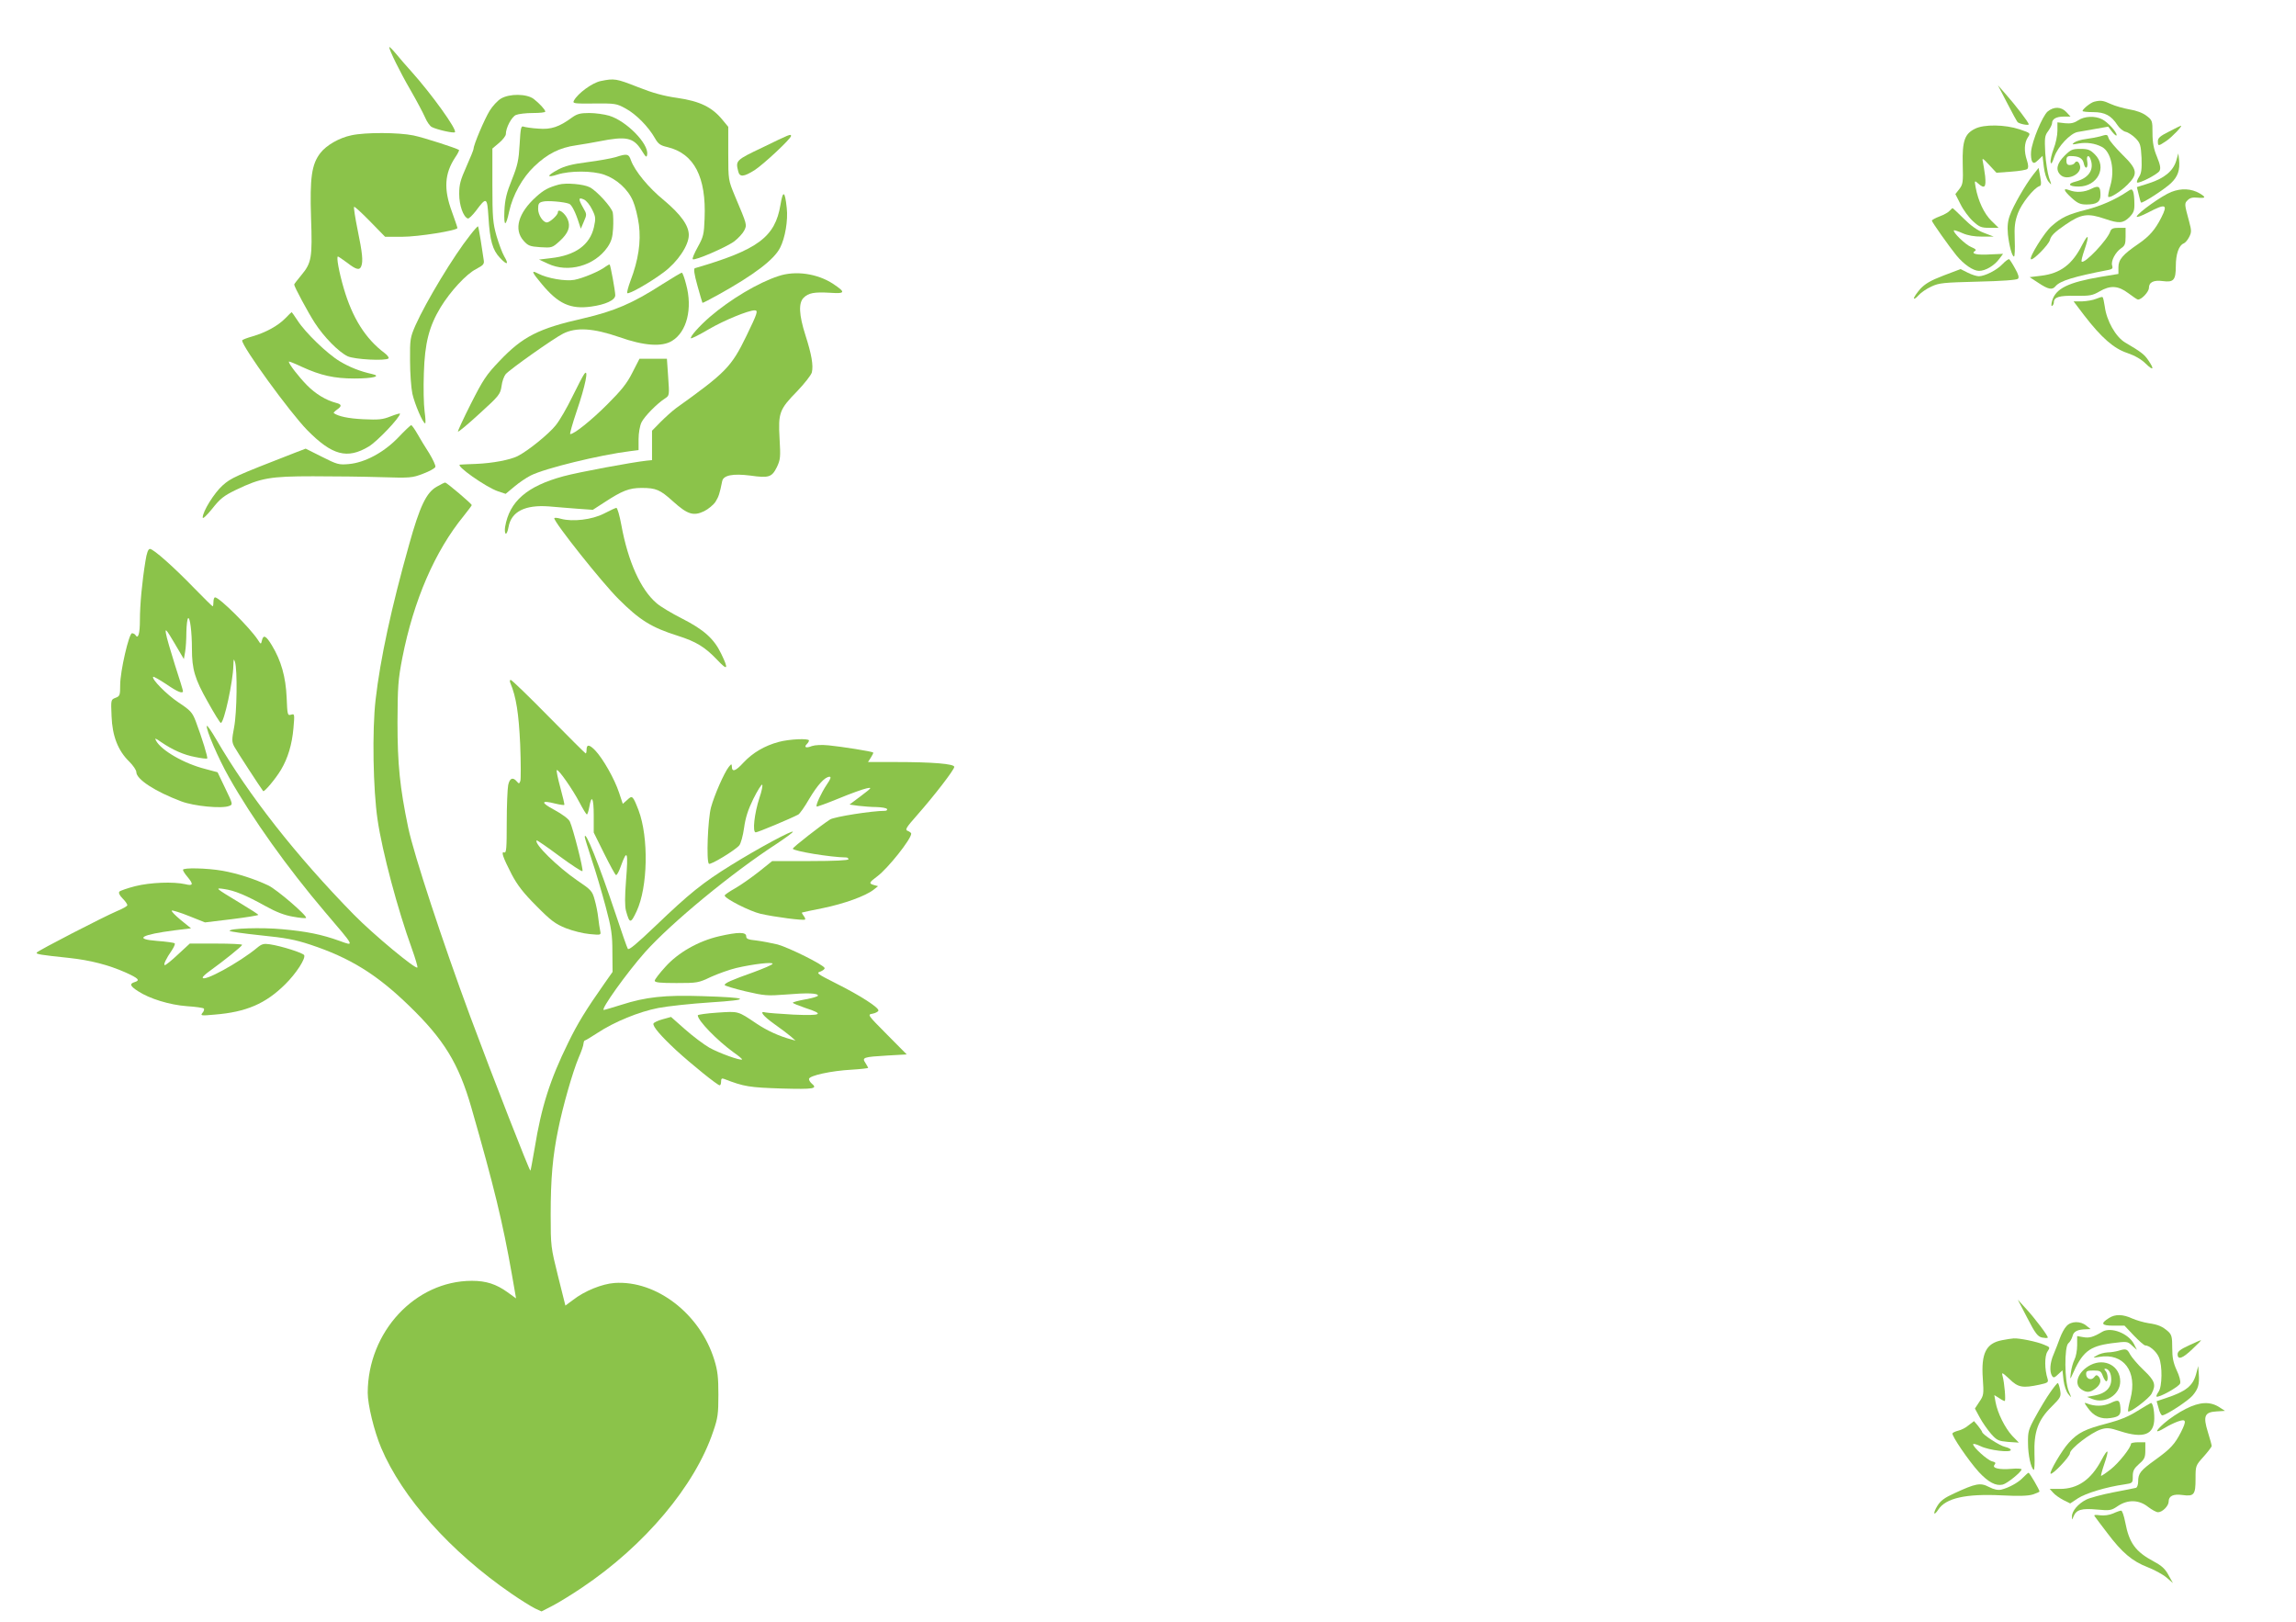 <?xml version="1.0" standalone="no"?>
<!DOCTYPE svg PUBLIC "-//W3C//DTD SVG 20010904//EN"
 "http://www.w3.org/TR/2001/REC-SVG-20010904/DTD/svg10.dtd">
<svg version="1.0" xmlns="http://www.w3.org/2000/svg"
 width="1280pt" height="904pt" viewBox="0 0 1280 904"
 preserveAspectRatio="xMidYMid meet">
<g transform="translate(0,904) scale(0.1,-0.1)"
fill="#8bc34a" stroke="none">
<path d="M2170 8777 c0 -16 59 -137 119 -240 34 -59 70 -127 81 -152 10 -24
27 -48 37 -53 29 -15 122 -36 129 -29 14 13 -130 213 -244 340 -26 29 -64 72
-84 97 -21 25 -38 42 -38 37z"/>
<path d="M3348 8588 c-47 -10 -126 -68 -148 -108 -9 -17 -3 -18 113 -17 117 1
124 0 175 -28 58 -31 128 -103 163 -165 18 -32 30 -41 70 -50 149 -36 217
-167 207 -399 -3 -87 -7 -102 -38 -158 -19 -34 -32 -65 -28 -68 10 -10 188 67
232 100 22 17 47 44 55 60 16 33 17 29 -53 195 -35 85 -36 86 -36 234 l0 149
-34 41 c-57 69 -125 102 -249 120 -78 11 -139 28 -222 61 -120 47 -130 49
-207 33z"/>
<path d="M11190 8465 c28 -55 55 -103 58 -106 11 -10 62 -20 62 -12 0 11 -75
108 -129 169 l-43 49 52 -100z"/>
<path d="M2792 8490 c-18 -11 -46 -41 -62 -67 -28 -45 -90 -190 -90 -213 0 -5
-18 -50 -40 -99 -33 -74 -40 -99 -40 -152 0 -64 23 -128 48 -137 6 -2 25 17
44 41 60 81 64 79 71 -32 8 -132 23 -185 64 -228 40 -43 52 -39 24 8 -11 19
-30 70 -43 114 -20 71 -23 102 -23 284 l0 203 38 32 c20 17 37 39 37 48 0 36
32 96 56 107 14 6 56 11 94 11 39 0 70 3 70 8 -1 11 -31 44 -64 70 -39 30
-136 31 -184 2z"/>
<path d="M11675 8473 c-20 -5 -65 -41 -65 -52 0 -3 27 -6 59 -6 66 0 101 -19
136 -73 11 -17 32 -34 46 -37 14 -3 39 -20 55 -36 26 -27 29 -38 33 -110 2
-62 -1 -85 -14 -105 -9 -14 -14 -28 -11 -31 9 -9 114 45 125 64 8 15 4 34 -14
79 -18 43 -25 78 -25 131 0 70 -1 73 -34 98 -21 16 -56 29 -94 35 -33 6 -80
19 -104 30 -43 20 -57 22 -93 13z"/>
<path d="M11415 8418 c-29 -26 -86 -163 -92 -223 -2 -22 1 -47 6 -55 8 -12 14
-11 34 8 l24 23 7 -60 c4 -36 15 -69 26 -83 19 -23 19 -23 3 22 -8 25 -18 87
-21 138 -4 84 -3 96 17 122 11 16 21 35 21 43 0 23 23 37 64 37 l39 0 -23 25
c-29 31 -70 32 -105 3z"/>
<path d="M3189 8385 c-72 -53 -117 -68 -188 -62 -36 2 -73 8 -82 11 -14 6 -17
-7 -22 -97 -5 -89 -11 -118 -43 -198 -30 -74 -39 -111 -42 -174 -4 -91 8 -92
27 -2 20 90 73 186 139 249 74 71 142 105 234 118 40 6 98 16 128 22 151 30
191 22 236 -49 25 -40 29 -44 32 -24 9 60 -116 187 -212 216 -27 8 -77 15
-111 15 -50 0 -68 -5 -96 -25z"/>
<path d="M11585 8369 c-22 -15 -42 -19 -72 -16 l-43 5 0 -47 c0 -25 -9 -70
-21 -100 -11 -30 -19 -63 -17 -75 3 -15 9 -5 21 31 20 56 88 129 129 137 13 2
56 10 97 17 l74 13 23 -30 c13 -16 24 -24 24 -17 0 18 -49 72 -81 88 -39 20
-98 18 -134 -6z"/>
<path d="M11010 8322 c-57 -28 -71 -68 -68 -197 3 -101 1 -113 -19 -139 l-22
-28 29 -57 c15 -31 47 -74 69 -94 36 -33 47 -37 92 -37 l51 0 -40 39 c-40 39
-74 110 -88 187 -7 38 -6 39 13 22 37 -33 46 -23 40 40 -4 31 -10 68 -13 82
-5 21 0 19 35 -19 l41 -44 81 6 c45 3 86 10 91 15 7 7 6 23 -2 48 -17 50 -15
98 5 128 16 24 16 24 -46 45 -81 27 -199 29 -249 3z"/>
<path d="M12093 8307 c-50 -25 -63 -36 -63 -54 0 -29 2 -29 48 2 30 20 94 87
80 84 -2 0 -31 -14 -65 -32z"/>
<path d="M1960 8286 c-69 -14 -141 -56 -174 -99 -49 -63 -59 -139 -52 -360 8
-226 3 -252 -55 -322 -22 -26 -39 -49 -39 -51 0 -12 78 -157 115 -214 51 -79
133 -162 183 -186 38 -18 212 -27 228 -12 4 4 -6 18 -22 30 -107 80 -180 197
-228 362 -26 89 -42 176 -32 176 3 0 26 -16 52 -35 50 -39 69 -43 78 -19 11
28 6 75 -20 201 -14 69 -23 127 -20 130 3 3 43 -34 89 -81 l84 -86 94 0 c91 0
309 35 309 49 0 4 -14 45 -31 92 -46 125 -41 211 19 302 14 20 23 39 21 41
-14 10 -196 69 -254 81 -83 17 -267 18 -345 1z"/>
<path d="M4253 8219 c-152 -72 -153 -74 -137 -136 8 -31 31 -29 90 8 50 32
204 176 204 191 0 13 -7 10 -157 -63z"/>
<path d="M11705 8279 c-16 -4 -51 -11 -76 -14 -26 -3 -55 -12 -65 -19 -16 -13
-13 -13 24 -6 45 8 92 1 130 -19 51 -27 73 -128 47 -216 -9 -31 -14 -59 -12
-62 9 -9 68 28 108 68 60 60 55 85 -30 168 -37 37 -71 77 -75 89 -8 24 -7 24
-51 11z"/>
<path d="M11509 8171 c-42 -42 -50 -78 -23 -105 37 -38 125 5 109 53 -7 23
-20 27 -30 11 -3 -5 -15 -10 -26 -10 -14 0 -19 7 -19 25 0 19 5 25 23 25 47 0
68 -12 74 -41 3 -16 10 -26 15 -23 6 4 7 19 4 35 -6 30 8 40 18 13 23 -59 -9
-107 -82 -126 -49 -12 -40 -28 16 -28 106 0 161 109 91 179 -26 26 -38 31 -81
31 -45 0 -54 -4 -89 -39z"/>
<path d="M3432 8164 c-24 -7 -95 -20 -158 -28 -86 -11 -127 -22 -164 -42 -63
-34 -64 -47 -2 -27 70 22 195 22 261 -1 69 -24 133 -82 160 -147 12 -27 27
-87 33 -133 12 -94 -3 -196 -47 -311 -13 -35 -21 -66 -18 -69 9 -8 127 59 203
116 78 58 140 150 140 208 0 53 -45 115 -139 194 -86 70 -161 162 -183 221
-13 38 -21 40 -86 19z"/>
<path d="M12132 8143 c-17 -56 -66 -97 -150 -124 l-69 -22 10 -41 c5 -23 11
-43 13 -45 6 -7 130 73 166 107 40 38 52 74 46 133 l-4 34 -12 -42z"/>
<path d="M11334 8065 c-44 -57 -110 -172 -129 -225 -12 -32 -15 -62 -11 -107
7 -63 23 -123 34 -123 4 0 6 42 4 93 -3 75 1 103 18 149 20 54 89 140 119 150
11 3 12 14 5 53 l-9 49 -31 -39z"/>
<path d="M3115 8011 c-58 -16 -84 -30 -126 -68 -100 -90 -126 -182 -70 -245
25 -28 35 -32 93 -36 64 -4 67 -3 106 32 51 46 64 82 47 123 -15 36 -55 64
-55 39 0 -15 -45 -56 -61 -56 -22 0 -49 42 -49 75 0 29 4 36 26 41 25 7 119
-1 147 -12 14 -5 36 -48 55 -109 l10 -30 17 40 c17 39 17 41 -4 77 -28 49 -27
60 4 46 14 -6 34 -31 46 -56 20 -40 21 -49 10 -99 -23 -99 -104 -157 -240
-172 l-66 -8 50 -23 c112 -53 259 -12 331 91 22 32 29 55 32 105 2 35 1 75 -2
90 -8 31 -89 120 -128 140 -34 18 -133 26 -173 15z"/>
<path d="M11660 7988 c-39 -20 -86 -23 -124 -8 -37 14 -32 -2 14 -44 32 -29
48 -36 81 -36 58 0 79 14 79 53 0 48 -10 55 -50 35z"/>
<path d="M11855 7969 c-63 -42 -145 -78 -224 -98 -102 -26 -139 -43 -194 -92
-39 -33 -126 -174 -115 -184 10 -10 99 80 106 107 6 24 26 44 86 85 89 61 124
66 221 33 78 -27 101 -25 136 9 24 25 29 37 28 78 0 26 -3 56 -7 65 -7 16 -9
16 -37 -3z"/>
<path d="M12105 7970 c-52 -20 -186 -116 -193 -137 -2 -7 26 3 63 22 99 52
112 47 74 -28 -34 -67 -66 -104 -127 -146 -88 -60 -112 -88 -112 -131 l0 -37
-97 -16 c-183 -31 -253 -65 -273 -135 -5 -20 -5 -30 1 -27 5 4 9 12 9 19 0 30
30 39 121 37 80 -1 95 2 133 24 61 36 105 33 162 -10 25 -19 49 -35 53 -35 21
0 61 44 61 65 0 32 27 45 78 38 60 -8 72 6 72 84 0 66 17 116 44 126 8 3 22
19 30 35 14 27 14 36 0 88 -26 96 -27 100 -8 118 12 13 29 17 56 14 45 -4 48
2 11 24 -47 27 -102 30 -158 8z"/>
<path d="M4351 7898 c-30 -180 -126 -251 -477 -353 -8 -2 -4 -33 14 -97 14
-51 27 -94 28 -96 1 -2 42 19 92 47 196 109 308 194 341 260 28 54 45 153 37
222 -10 96 -21 101 -35 17z"/>
<path d="M10870 7866 c-6 -8 -31 -23 -56 -32 -24 -9 -44 -20 -44 -24 0 -8 100
-149 137 -194 42 -51 94 -86 126 -86 36 0 85 29 113 67 l21 28 -68 -3 c-76 -5
-113 3 -90 18 11 6 6 12 -20 23 -32 13 -105 84 -96 93 2 2 24 -5 48 -16 30
-13 65 -19 109 -19 l65 0 -55 21 c-37 14 -73 40 -113 80 -32 32 -60 58 -62 58
-1 0 -8 -7 -15 -14z"/>
<path d="M2620 7728 c-92 -116 -244 -368 -304 -502 -29 -67 -31 -77 -30 -196
0 -69 6 -152 13 -185 13 -58 59 -165 71 -165 4 0 2 30 -3 68 -5 37 -7 132 -4
212 5 167 29 261 94 368 54 88 142 184 197 212 43 23 47 28 42 55 -3 17 -10
64 -16 105 -7 41 -13 76 -15 78 -2 2 -22 -20 -45 -50z"/>
<path d="M11765 7751 c-15 -48 -145 -185 -160 -169 -3 3 4 31 15 63 29 85 24
99 -12 30 -55 -109 -121 -159 -228 -172 l-65 -8 49 -32 c54 -36 77 -41 95 -19
26 31 102 54 299 92 18 4 22 9 17 24 -8 25 19 75 50 96 21 14 25 24 25 65 l0
49 -39 0 c-30 0 -41 -5 -46 -19z"/>
<path d="M11164 7568 c-32 -34 -97 -67 -132 -68 -12 0 -41 9 -62 20 l-40 20
-95 -36 c-73 -28 -103 -46 -130 -75 -19 -22 -35 -45 -35 -52 0 -6 12 1 25 16
14 16 46 38 73 50 42 20 68 22 259 27 131 3 216 9 223 16 7 7 3 24 -16 57 -14
26 -29 49 -33 52 -4 2 -21 -10 -37 -27z"/>
<path d="M3375 7553 c-32 -25 -125 -64 -173 -73 -50 -9 -150 8 -202 35 -40 21
-37 10 20 -58 92 -111 160 -142 276 -126 80 11 134 36 134 63 0 24 -26 165
-31 171 -2 2 -13 -4 -24 -12z"/>
<path d="M3690 7454 c-163 -105 -266 -149 -439 -189 -248 -56 -337 -101 -466
-237 -74 -77 -92 -105 -160 -239 -42 -83 -74 -153 -72 -155 3 -3 57 42 120
100 110 100 116 108 123 153 3 27 14 56 23 67 23 27 268 200 320 226 73 37
168 31 313 -19 138 -49 239 -56 295 -21 82 50 115 180 78 315 -9 36 -20 65
-24 65 -4 0 -54 -30 -111 -66z"/>
<path d="M4340 7501 c-114 -37 -269 -130 -382 -227 -61 -53 -113 -112 -106
-120 3 -2 48 20 100 51 84 49 220 105 255 105 21 0 16 -15 -46 -143 -84 -173
-115 -204 -393 -403 -20 -15 -58 -49 -85 -76 l-48 -49 0 -82 0 -82 -30 -3
c-77 -8 -380 -64 -464 -87 -203 -55 -301 -140 -325 -282 -3 -18 -1 -35 3 -38
5 -3 12 14 16 37 15 86 92 125 225 115 41 -4 113 -9 160 -13 l85 -6 65 42 c98
64 137 80 207 80 81 0 103 -10 175 -75 81 -73 114 -83 173 -55 24 12 53 36 64
53 18 29 23 45 37 114 6 34 60 44 156 32 105 -15 121 -9 149 47 20 43 21 55
15 160 -8 143 -1 162 99 264 40 42 77 89 81 104 9 39 -1 99 -36 208 -36 113
-39 179 -10 208 27 27 59 33 146 28 88 -6 90 2 18 50 -87 57 -209 75 -304 43z"/>
<path d="M11685 7374 c-16 -7 -51 -13 -77 -14 l-48 0 60 -79 c95 -123 164
-184 240 -209 41 -14 78 -35 102 -59 43 -42 50 -33 15 18 -22 33 -40 47 -130
100 -52 31 -103 121 -113 200 -4 27 -9 51 -13 53 -3 2 -19 -3 -36 -10z"/>
<path d="M1591 7266 c-41 -42 -108 -79 -183 -101 -32 -9 -58 -19 -58 -23 0
-35 266 -401 363 -500 139 -141 223 -163 343 -91 48 29 174 162 174 183 0 3
-24 -4 -52 -15 -45 -18 -67 -20 -153 -16 -83 4 -139 16 -164 34 -3 2 5 10 17
19 29 20 28 30 -4 38 -57 15 -115 50 -163 99 -46 47 -101 118 -101 131 0 3 33
-10 73 -29 105 -48 180 -65 293 -65 104 0 153 13 98 25 -67 15 -125 38 -180
71 -70 42 -192 160 -235 227 -17 26 -32 47 -33 47 -1 0 -17 -15 -35 -34z"/>
<path d="M3525 6962 c-30 -60 -62 -99 -140 -177 -88 -88 -184 -165 -206 -165
-4 0 12 57 36 128 48 140 69 243 42 207 -8 -11 -38 -69 -67 -128 -29 -60 -70
-131 -92 -158 -38 -48 -155 -143 -213 -172 -43 -21 -138 -39 -230 -43 -44 -2
-84 -3 -89 -4 -34 -1 144 -127 211 -149 l42 -14 48 40 c26 22 67 50 91 62 78
40 386 115 555 136 l47 6 0 61 c0 34 7 74 16 93 16 33 86 105 133 135 23 15
23 18 16 118 l-7 102 -77 0 -76 0 -40 -78z"/>
<path d="M2220 6601 c-81 -84 -186 -140 -276 -148 -55 -5 -65 -2 -150 41 l-90
45 -60 -23 c-334 -130 -356 -140 -403 -182 -47 -42 -111 -145 -111 -179 0 -10
22 11 53 49 44 56 64 72 132 105 139 67 191 76 430 76 116 0 287 -2 380 -5
162 -5 173 -4 233 19 35 13 66 30 69 38 3 7 -13 41 -34 76 -22 34 -52 83 -67
110 -15 26 -30 47 -34 47 -4 -1 -36 -31 -72 -69z"/>
<path d="M2435 6327 c-58 -32 -95 -110 -154 -322 -99 -351 -161 -638 -187
-865 -20 -173 -14 -502 11 -670 26 -178 112 -500 191 -718 19 -53 33 -100 31
-105 -5 -16 -245 183 -354 294 -325 332 -586 665 -768 978 -27 46 -50 80 -52
74 -6 -18 64 -181 123 -285 131 -232 326 -505 535 -751 169 -198 167 -193 82
-162 -100 36 -185 53 -319 65 -116 11 -294 5 -294 -9 0 -4 78 -15 173 -25 139
-14 192 -24 277 -52 220 -73 368 -164 548 -338 197 -190 279 -324 350 -571
125 -435 175 -640 226 -931 l23 -132 -47 34 c-64 46 -120 64 -199 64 -316 0
-580 -284 -581 -624 0 -67 36 -215 75 -307 117 -277 386 -579 725 -812 52 -36
112 -73 132 -83 l37 -17 62 32 c33 17 108 63 164 101 349 234 630 568 731 870
26 75 29 99 29 205 0 97 -4 134 -23 195 -79 256 -323 444 -556 428 -69 -5
-167 -44 -232 -95 l-42 -31 -41 164 c-40 161 -41 166 -41 344 0 200 11 325 42
475 26 129 81 321 114 399 15 34 27 69 27 79 1 9 4 17 8 17 3 0 35 19 70 42
94 62 231 118 339 139 52 10 182 24 289 31 236 15 221 27 -44 35 -210 7 -316
-5 -450 -48 -51 -16 -95 -29 -99 -29 -20 0 128 207 230 322 146 163 481 440
732 603 50 33 92 64 92 68 0 12 -193 -92 -343 -185 -160 -99 -234 -159 -421
-338 -108 -103 -151 -139 -156 -129 -5 8 -35 95 -68 194 -93 278 -172 475
-172 429 0 -5 18 -62 39 -127 22 -64 56 -181 77 -259 33 -123 38 -159 38 -255
l1 -111 -45 -64 c-104 -148 -150 -223 -202 -330 -102 -207 -150 -359 -187
-587 -12 -68 -22 -125 -24 -127 -4 -5 -206 511 -336 861 -154 416 -313 899
-345 1050 -47 226 -60 354 -60 590 1 197 3 234 27 358 63 320 181 594 343 792
24 30 44 57 44 59 0 8 -140 126 -148 126 -4 0 -25 -10 -47 -23z"/>
<path d="M3367 6177 c-66 -34 -174 -47 -240 -29 -20 6 -37 7 -37 3 0 -24 268
-361 359 -451 117 -117 183 -158 329 -204 104 -33 152 -63 220 -134 59 -63 65
-54 23 33 -40 84 -97 135 -219 197 -57 29 -121 67 -141 85 -89 75 -160 233
-197 436 -10 54 -22 96 -28 96 -6 -1 -37 -15 -69 -32z"/>
<path d="M811 5913 c-19 -116 -31 -244 -31 -330 0 -76 -10 -108 -25 -83 -3 5
-12 10 -19 10 -17 0 -66 -212 -66 -288 0 -58 -2 -63 -26 -72 -26 -10 -26 -11
-22 -103 4 -110 36 -192 99 -253 21 -21 39 -47 39 -58 0 -40 104 -108 250
-163 70 -27 227 -42 267 -26 22 8 22 9 -21 98 l-43 90 -67 18 c-120 30 -247
104 -276 158 -9 16 -4 15 27 -7 66 -45 127 -72 191 -84 34 -7 65 -11 67 -8 5
5 -29 115 -64 208 -19 49 -29 60 -97 105 -66 44 -151 131 -140 142 2 3 35 -16
73 -41 64 -44 93 -55 93 -38 0 4 -20 70 -45 146 -24 76 -47 155 -50 175 -5 31
2 23 47 -53 l53 -90 7 40 c4 21 7 71 7 111 1 39 5 74 10 77 10 7 21 -76 21
-171 0 -114 16 -168 88 -295 36 -65 69 -118 73 -118 18 0 68 230 70 320 1 37
2 41 9 20 14 -44 11 -283 -5 -365 -13 -69 -13 -80 1 -107 12 -23 145 -227 161
-248 6 -7 69 68 99 118 39 65 62 142 70 233 7 79 6 81 -13 75 -20 -6 -21 -2
-25 96 -5 115 -31 206 -82 290 -33 55 -48 62 -56 27 -5 -22 -6 -22 -23 5 -44
67 -214 236 -238 236 -5 0 -9 -11 -9 -25 0 -14 -2 -25 -4 -25 -3 0 -49 46
-103 101 -115 119 -228 219 -247 219 -10 0 -18 -22 -25 -67z"/>
<path d="M2845 5233 c33 -78 47 -171 55 -343 4 -102 4 -193 1 -203 -6 -17 -8
-17 -20 -3 -22 26 -40 18 -48 -21 -4 -21 -8 -115 -8 -209 0 -141 -2 -171 -14
-166 -19 7 -8 -26 42 -123 32 -60 64 -102 137 -175 81 -82 105 -100 164 -124
38 -15 98 -30 133 -33 64 -6 64 -6 59 18 -3 13 -8 47 -11 74 -3 28 -12 73 -20
100 -13 48 -20 55 -97 107 -109 75 -243 206 -226 223 2 2 59 -37 126 -87 68
-50 126 -88 129 -84 7 7 -52 237 -70 276 -7 15 -42 41 -86 65 -79 42 -76 56 6
35 25 -6 47 -9 49 -7 2 2 -8 45 -22 96 -14 51 -23 95 -20 98 8 8 89 -108 127
-181 19 -36 37 -66 41 -66 3 0 9 18 13 40 13 75 25 53 25 -45 l0 -96 58 -117
c32 -64 61 -118 66 -120 5 -2 17 20 27 49 36 100 42 82 29 -80 -7 -91 -7 -143
0 -169 20 -72 26 -72 59 -2 63 135 68 411 11 563 -32 82 -35 85 -63 58 l-25
-22 -21 63 c-25 76 -90 190 -133 235 -33 34 -48 35 -48 2 0 -10 -2 -19 -5 -19
-2 0 -95 92 -206 205 -111 113 -206 205 -212 205 -5 0 -6 -8 -2 -17z"/>
<path d="M4341 4904 c-78 -21 -145 -60 -197 -116 -44 -48 -64 -54 -64 -20 -1
15 -3 14 -17 -3 -26 -33 -80 -156 -99 -225 -18 -66 -27 -301 -12 -315 8 -9
146 75 169 102 9 10 21 54 27 97 8 58 22 102 52 163 23 46 45 81 49 79 4 -3
-2 -36 -15 -73 -29 -89 -40 -193 -21 -193 12 0 193 76 237 99 8 4 36 43 61 87
47 79 88 124 114 124 10 0 5 -14 -16 -44 -31 -47 -63 -115 -56 -122 2 -2 57
18 123 45 65 27 135 52 154 56 33 7 32 5 -30 -42 l-64 -48 49 -7 c28 -3 73 -7
102 -7 28 -1 55 -5 58 -11 3 -5 -2 -10 -12 -10 -72 0 -281 -33 -305 -48 -50
-32 -208 -155 -208 -163 0 -13 210 -48 298 -49 6 0 12 -4 12 -10 0 -6 -78 -10
-212 -10 l-213 0 -75 -60 c-41 -32 -100 -74 -132 -92 -32 -18 -58 -36 -58 -40
0 -17 140 -88 200 -102 79 -18 240 -39 248 -32 3 3 -1 12 -8 21 -7 9 -11 17
-9 18 2 1 56 13 118 25 117 24 236 67 281 102 l25 20 -22 6 c-31 9 -29 14 18
49 58 43 189 207 189 238 0 4 -9 11 -19 15 -17 6 -11 17 51 87 97 110 208 254
208 270 0 17 -121 27 -325 27 l-156 0 16 25 c9 14 15 26 13 28 -5 6 -176 33
-248 40 -40 4 -76 2 -94 -4 -32 -13 -46 -7 -28 11 7 7 12 16 12 20 0 13 -111
8 -169 -8z"/>
<path d="M1020 4191 c0 -5 11 -23 25 -39 35 -42 32 -52 -12 -41 -67 15 -195
10 -279 -11 -43 -11 -83 -25 -88 -30 -6 -6 -1 -20 17 -38 15 -15 27 -32 27
-38 0 -5 -26 -20 -58 -33 -77 -33 -440 -220 -447 -231 -6 -9 18 -13 180 -30
120 -13 220 -39 315 -81 73 -33 83 -44 50 -54 -29 -9 -25 -22 19 -50 63 -42
177 -77 273 -84 48 -3 90 -9 94 -13 4 -4 1 -15 -7 -24 -13 -16 -8 -17 67 -10
177 14 285 61 394 169 60 59 114 142 106 162 -4 12 -125 51 -192 61 -33 5 -45
2 -70 -19 -97 -81 -304 -195 -304 -166 0 5 19 22 43 39 75 54 176 135 177 143
0 4 -66 7 -146 7 l-146 0 -65 -60 c-35 -33 -68 -60 -74 -60 -10 0 6 35 40 84
11 17 18 33 15 37 -2 4 -47 10 -100 14 -130 10 -87 35 101 59 l90 11 -58 47
c-31 26 -54 49 -49 52 4 2 48 -11 97 -31 l88 -35 149 18 c81 10 148 21 148 24
0 3 -45 32 -100 65 -142 86 -144 87 -90 79 57 -8 122 -35 230 -95 59 -33 106
-51 153 -59 38 -7 70 -10 73 -7 10 10 -162 158 -210 181 -76 36 -172 67 -256
82 -86 15 -220 18 -220 5z"/>
<path d="M4010 3821 c-117 -27 -229 -91 -300 -170 -33 -36 -60 -71 -60 -78 0
-10 30 -13 121 -13 116 0 123 1 192 34 40 18 104 41 142 50 95 22 206 35 202
23 -1 -5 -50 -26 -107 -47 -121 -43 -160 -60 -160 -71 0 -4 52 -20 115 -35
108 -25 122 -26 227 -18 117 10 178 8 178 -6 0 -5 -31 -14 -70 -21 -38 -7 -70
-15 -70 -19 0 -3 32 -16 70 -29 109 -35 91 -44 -67 -37 -76 4 -146 10 -155 12
-38 11 -15 -19 48 -64 37 -26 78 -57 93 -70 l26 -23 -25 7 c-67 18 -134 49
-191 87 -107 72 -100 70 -220 62 -60 -4 -109 -11 -109 -15 0 -29 107 -139 199
-206 29 -20 50 -38 48 -40 -8 -8 -130 36 -183 66 -31 18 -92 64 -135 102 l-78
69 -47 -13 c-26 -7 -49 -18 -51 -24 -5 -16 42 -70 127 -149 85 -78 230 -195
242 -195 5 0 8 9 8 21 0 16 4 20 18 14 111 -43 140 -47 320 -53 181 -5 202 -1
167 28 -8 7 -15 18 -15 25 0 19 125 46 238 52 50 3 92 8 92 10 0 2 -7 14 -15
27 -21 31 -13 34 123 42 l107 6 -110 111 c-109 110 -110 111 -81 116 16 3 31
11 33 17 5 16 -100 84 -236 152 -107 54 -112 58 -87 66 14 6 25 14 23 20 -6
18 -200 114 -262 131 -33 8 -86 18 -117 22 -48 5 -58 9 -58 24 0 24 -45 24
-150 0z"/>
<path d="M11302 1693 c44 -86 58 -103 81 -109 16 -3 30 -4 33 -1 6 5 -71 108
-126 167 l-41 45 53 -102z"/>
<path d="M11758 1693 c-50 -31 -43 -43 24 -43 l62 0 52 -55 c29 -30 57 -55 63
-55 24 0 64 -35 77 -67 20 -46 18 -163 -2 -191 -9 -13 -14 -25 -12 -27 10 -10
127 55 132 73 4 11 -4 42 -19 73 -19 42 -25 70 -25 125 0 60 -3 73 -22 91 -33
29 -56 39 -111 47 -26 4 -67 16 -90 26 -52 24 -94 25 -129 3z"/>
<path d="M11521 1648 c-12 -12 -28 -42 -37 -67 -9 -25 -25 -66 -35 -90 -21
-47 -24 -97 -9 -121 8 -12 13 -11 33 8 l25 23 6 -55 c4 -32 16 -65 27 -78 19
-23 19 -23 2 17 -24 57 -25 248 -2 267 9 7 19 25 23 39 6 27 28 38 76 39 l25
1 -24 19 c-32 27 -85 26 -110 -2z"/>
<path d="M11720 1616 c-50 -30 -73 -36 -106 -30 l-34 6 0 -51 c0 -29 -7 -65
-15 -80 -8 -16 -17 -48 -20 -72 -5 -38 -4 -40 5 -19 59 135 96 165 222 182 87
11 88 11 114 -13 l27 -24 -16 32 c-31 60 -128 98 -177 69z"/>
<path d="M11161 1569 c-89 -17 -117 -73 -107 -214 6 -87 5 -94 -19 -129 l-25
-38 27 -50 c15 -28 44 -69 63 -91 33 -37 41 -40 95 -45 l60 -4 -37 38 c-40 43
-82 127 -93 188 l-7 39 26 -16 c14 -10 28 -17 32 -17 7 0 -1 100 -12 140 -6
22 -2 20 38 -17 49 -48 74 -52 168 -32 46 10 51 13 45 33 -17 53 -17 126 -1
151 16 24 16 25 -19 39 -39 17 -137 37 -169 35 -12 -1 -41 -5 -65 -10z"/>
<path d="M12203 1540 c-48 -22 -63 -34 -63 -49 0 -34 28 -24 83 29 29 27 50
49 47 49 -3 0 -33 -13 -67 -29z"/>
<path d="M11810 1510 c-14 -4 -41 -9 -60 -9 -19 -1 -46 -8 -60 -17 -25 -14
-24 -14 13 -8 136 23 214 -81 174 -234 -10 -36 -15 -67 -13 -70 10 -9 117 72
131 99 26 50 19 71 -45 132 -33 31 -66 71 -75 87 -16 31 -23 33 -65 20z"/>
<path d="M11655 1431 c-69 -35 -96 -105 -53 -135 30 -21 50 -20 82 5 28 22 33
48 14 67 -9 9 -14 7 -23 -5 -16 -21 -45 -10 -45 17 0 17 6 20 41 20 36 0 42
-3 52 -30 6 -16 15 -30 19 -30 13 0 9 45 -4 58 -7 7 -8 12 -2 12 20 0 34 -25
34 -60 0 -47 -32 -78 -91 -89 l-44 -8 30 -12 c71 -29 155 24 155 98 0 86 -85
132 -165 92z"/>
<path d="M12243 1380 c-18 -66 -57 -97 -169 -134 l-51 -17 11 -39 c5 -22 15
-40 20 -40 21 0 145 81 170 111 31 37 38 61 34 120 l-3 44 -12 -45z"/>
<path d="M11429 1277 c-20 -28 -56 -88 -80 -132 -41 -74 -44 -86 -43 -150 0
-65 16 -139 32 -149 4 -2 6 37 4 88 -4 123 19 189 95 264 52 52 54 57 48 93
-4 22 -10 39 -13 39 -4 0 -23 -24 -43 -53z"/>
<path d="M11765 1218 c-39 -18 -87 -19 -129 -2 -18 7 -18 5 3 -24 33 -47 74
-65 127 -57 50 7 59 18 55 60 -4 42 -11 45 -56 23z"/>
<path d="M11915 1174 c-49 -31 -99 -51 -168 -69 -123 -32 -162 -51 -214 -108
-37 -40 -110 -164 -101 -172 9 -9 108 95 108 114 0 25 117 115 173 133 33 10
48 9 106 -10 132 -43 191 -20 191 72 0 46 -9 87 -19 85 -3 -1 -37 -21 -76 -45z"/>
<path d="M12185 1186 c-38 -19 -92 -55 -120 -80 -54 -48 -52 -59 5 -25 19 12
52 28 72 35 46 16 49 5 17 -59 -35 -68 -58 -93 -141 -153 -86 -62 -98 -77 -98
-124 0 -17 -6 -32 -12 -34 -7 -2 -64 -13 -126 -25 -62 -12 -130 -30 -152 -41
-45 -23 -80 -64 -79 -94 0 -21 0 -21 9 1 15 37 45 46 130 38 73 -7 81 -5 116
19 56 38 119 36 169 -4 21 -16 46 -30 56 -30 24 0 59 35 59 59 0 32 26 44 77
37 65 -9 73 2 73 90 0 73 0 74 45 124 25 28 45 55 45 59 0 5 -9 39 -21 77 -28
90 -19 112 48 116 l47 3 -29 19 c-53 35 -111 32 -190 -8z"/>
<path d="M10975 1095 c-16 -14 -42 -27 -57 -30 -15 -4 -30 -10 -33 -15 -7 -11
89 -152 147 -216 53 -57 95 -79 133 -70 25 6 105 71 105 85 0 4 -25 6 -55 3
-70 -6 -111 4 -96 22 9 11 6 15 -14 20 -26 7 -105 78 -105 95 0 5 19 0 42 -11
47 -23 168 -37 168 -21 0 6 -14 13 -31 17 -30 6 -129 70 -129 84 -1 4 -11 19
-23 34 l-22 26 -30 -23z"/>
<path d="M11880 992 c0 -22 -67 -106 -112 -142 -28 -22 -53 -39 -55 -37 -1 2
6 30 17 62 30 87 24 98 -15 25 -58 -109 -132 -160 -231 -160 l-57 0 19 -21
c10 -12 36 -30 57 -41 l38 -19 44 29 c43 28 158 63 258 77 47 7 47 8 47 45 0
31 7 44 35 69 30 26 35 36 35 76 l0 45 -40 0 c-22 0 -40 -4 -40 -8z"/>
<path d="M11279 804 c-26 -28 -78 -57 -122 -68 -18 -4 -40 0 -69 15 -48 25
-73 20 -194 -36 -53 -24 -76 -41 -93 -69 -26 -42 -22 -62 5 -21 42 64 154 89
353 79 98 -5 148 -3 174 5 21 7 37 14 37 17 0 9 -55 104 -61 104 -3 0 -16 -12
-30 -26z"/>
<path d="M11780 603 c-21 -9 -50 -13 -73 -10 -28 4 -36 2 -29 -6 5 -7 36 -49
70 -93 82 -109 139 -157 224 -190 39 -15 86 -41 106 -58 l36 -31 -25 45 c-18
34 -38 52 -81 75 -103 55 -138 103 -160 219 -7 36 -17 66 -23 65 -5 0 -26 -7
-45 -16z"/>
</g>
</svg>
